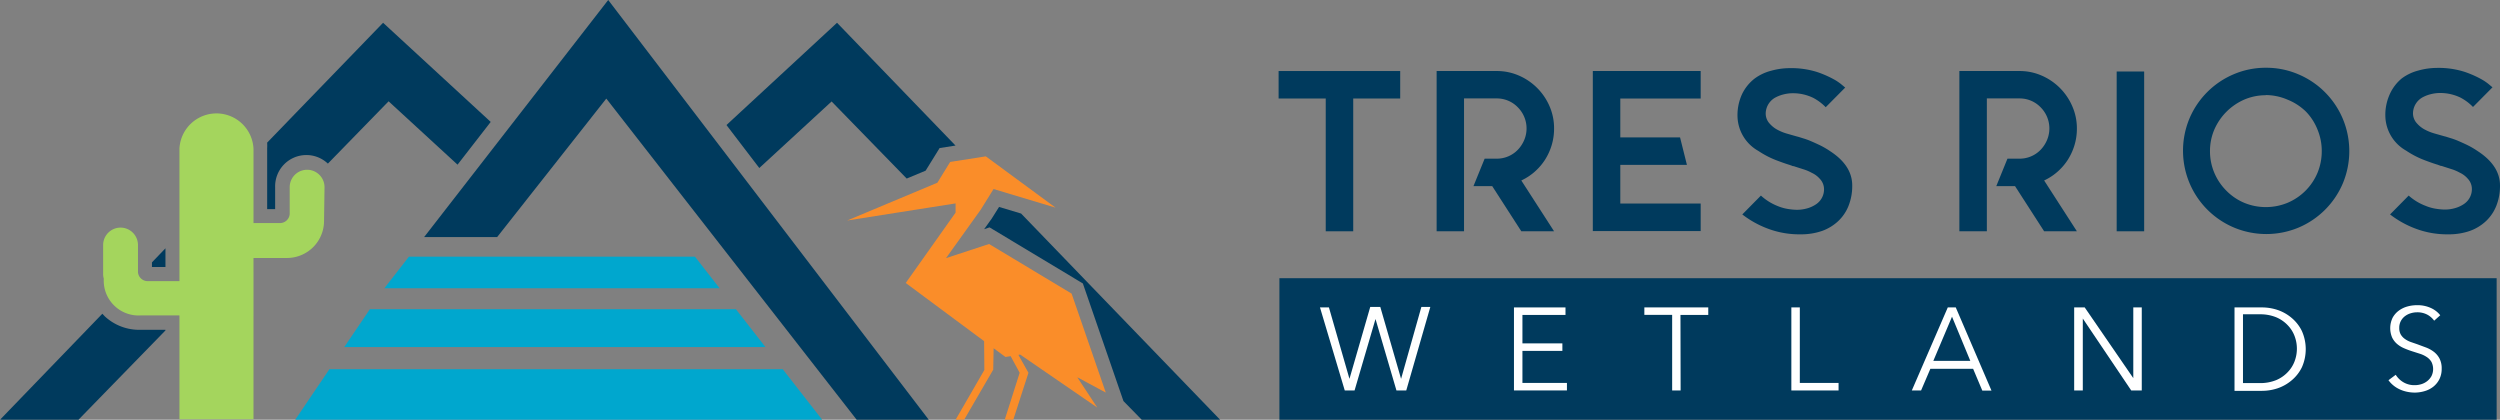 <svg id="Layer_1" data-name="Layer 1" xmlns="http://www.w3.org/2000/svg" viewBox="0 0 312.92 52.54"><rect x="0" y="0" width="312.92" height="52.54" fill="#808080" stroke="none"/><defs><style>.cls-1{fill:#003a5d;}.cls-2{fill:#fff;}.cls-3{fill:#fa8d29;}.cls-4{fill:#00a7ce;}.cls-5{fill:#a4d55d;}</style></defs><title>Tres Rios Logo-color-horizontal</title><rect class="cls-1" x="160.14" y="34.82" width="152.36" height="17.73"/><path class="cls-1" d="M179.64,16.85h-5.88V33.47h-3.44V16.85h-5.9V13.41h15.22Z" transform="translate(-4.38 -4.52)"/><path class="cls-1" d="M198.9,20.61a7.11,7.11,0,0,1-.3,2.08,7.35,7.35,0,0,1-.83,1.82,7.13,7.13,0,0,1-1.29,1.5,7,7,0,0,1-1.68,1.1l4.1,6.36h-4.1l-3.64-5.65h-2.35l1.4-3.44h1.49a3.64,3.64,0,0,0,2.67-1.12,4,4,0,0,0,.8-1.23,3.74,3.74,0,0,0-.8-4.07,3.64,3.64,0,0,0-2.67-1.12h-4.07V33.47H184.2V13.41h7.51a6.87,6.87,0,0,1,2.79.57,7.34,7.34,0,0,1,3.83,3.83A6.87,6.87,0,0,1,198.9,20.61Z" transform="translate(-4.38 -4.52)"/><path class="cls-1" d="M207.19,16.85v4.87h7.48l.86,3.44h-8.34V30h10.06v3.44h-13.5V13.41h13.5v3.44Z" transform="translate(-4.38 -4.52)"/><path class="cls-1" d="M236.22,27.74a6.71,6.71,0,0,1-.46,2.54,5.31,5.31,0,0,1-1.3,1.92,5.84,5.84,0,0,1-2,1.22,8,8,0,0,1-2.69.43,11.15,11.15,0,0,1-4.24-.76,12.11,12.11,0,0,1-3.07-1.73L224.79,29a6.81,6.81,0,0,0,2.12,1.32,5.75,5.75,0,0,0,1.35.37,7.92,7.92,0,0,0,1,.09,4.69,4.69,0,0,0,1.36-.19,3.84,3.84,0,0,0,1.07-.5,2.24,2.24,0,0,0,1-1.89,1.88,1.88,0,0,0-.52-1.29,3,3,0,0,0-1-.75,5.53,5.53,0,0,0-1.09-.46l-1-.32a1.08,1.08,0,0,0-.26-.07.45.45,0,0,1-.2-.07.43.43,0,0,1-.17-.06q-.6-.17-1.73-.6a11.26,11.26,0,0,1-2.25-1.17,5.09,5.09,0,0,1-2.61-4.3,6.26,6.26,0,0,1,.59-2.85,5.46,5.46,0,0,1,1.53-1.89,6,6,0,0,1,2.11-1,8.68,8.68,0,0,1,2.28-.32,10.69,10.69,0,0,1,3.47.49,12.88,12.88,0,0,1,2.24,1,6.51,6.51,0,0,1,.73.5l.53.44-2.44,2.46a6.15,6.15,0,0,0-1.58-1.18,5.8,5.8,0,0,0-2.52-.57,4.71,4.71,0,0,0-1.15.14,4.4,4.4,0,0,0-1,.37,2.32,2.32,0,0,0-1.26,2,1.85,1.85,0,0,0,.52,1.32,3.46,3.46,0,0,0,1,.77,6,6,0,0,0,1.15.46l1.12.32.34.09.54.17a8.74,8.74,0,0,1,.95.34q.54.23,1.19.54a10.35,10.35,0,0,1,1.28.75Q236.22,25.25,236.22,27.74Z" transform="translate(-4.38 -4.52)"/><path class="cls-1" d="M264.34,20.61a7.11,7.11,0,0,1-.3,2.08,7.35,7.35,0,0,1-.83,1.82,7.13,7.13,0,0,1-1.29,1.5,7,7,0,0,1-1.68,1.1l4.1,6.36h-4.1l-3.64-5.65h-2.35l1.4-3.44h1.49a3.64,3.64,0,0,0,2.67-1.12,4,4,0,0,0,.8-1.23,3.74,3.74,0,0,0-.8-4.07,3.64,3.64,0,0,0-2.67-1.12h-4.07V33.47h-3.44V13.41h7.51a6.87,6.87,0,0,1,2.79.57,7.34,7.34,0,0,1,3.83,3.83A6.87,6.87,0,0,1,264.34,20.61Z" transform="translate(-4.38 -4.52)"/><path class="cls-1" d="M272.76,33.47h-3.44v-20h3.44Z" transform="translate(-4.38 -4.52)"/><path class="cls-1" d="M288,13a10.18,10.18,0,0,1,4.06.82,10.42,10.42,0,0,1,5.56,5.56,10.48,10.48,0,0,1,0,8.11A10.42,10.42,0,0,1,292.1,33,10.48,10.48,0,0,1,284,33a10.43,10.43,0,0,1-5.56-5.56,10.48,10.48,0,0,1,0-8.11A10.42,10.42,0,0,1,284,13.8,10.18,10.18,0,0,1,288,13Zm0,3.44a6.8,6.8,0,0,0-2.67.53,7.24,7.24,0,0,0-3.8,3.8,6.8,6.8,0,0,0-.53,2.67,6.91,6.91,0,0,0,.53,2.68,7,7,0,0,0,1.53,2.28,6.84,6.84,0,0,0,2.26,1.52,7,7,0,0,0,2.67.52,7.08,7.08,0,0,0,2.68-.52,7,7,0,0,0,3.8-3.8,7.08,7.08,0,0,0,.52-2.68,7,7,0,0,0-.52-2.67A6.85,6.85,0,0,0,293,18.48,7,7,0,0,0,290.72,17,6.91,6.91,0,0,0,288,16.42Z" transform="translate(-4.38 -4.52)"/><path class="cls-1" d="M317.3,27.74a6.71,6.71,0,0,1-.46,2.54,5.31,5.31,0,0,1-1.3,1.92,5.84,5.84,0,0,1-2,1.22,8,8,0,0,1-2.69.43,11.15,11.15,0,0,1-4.24-.76,12.11,12.11,0,0,1-3.07-1.73L305.87,29A6.81,6.81,0,0,0,308,30.29a5.75,5.75,0,0,0,1.35.37,7.92,7.92,0,0,0,1,.09,4.69,4.69,0,0,0,1.36-.19,3.84,3.84,0,0,0,1.07-.5,2.24,2.24,0,0,0,1-1.89,1.88,1.88,0,0,0-.52-1.29,3,3,0,0,0-1-.75,5.53,5.53,0,0,0-1.09-.46l-1-.32a1.08,1.08,0,0,0-.26-.07.45.45,0,0,1-.2-.07.43.43,0,0,1-.17-.06q-.6-.17-1.73-.6a11.26,11.26,0,0,1-2.25-1.17,5.09,5.09,0,0,1-2.61-4.3,6.26,6.26,0,0,1,.59-2.85A5.46,5.46,0,0,1,305,14.34a6,6,0,0,1,2.11-1,8.68,8.68,0,0,1,2.28-.32,10.69,10.69,0,0,1,3.47.49,12.88,12.88,0,0,1,2.24,1,6.51,6.51,0,0,1,.73.5l.53.44-2.44,2.46a6.15,6.15,0,0,0-1.58-1.18,5.8,5.8,0,0,0-2.52-.57,4.71,4.71,0,0,0-1.15.14,4.4,4.4,0,0,0-1,.37,2.32,2.32,0,0,0-1.26,2,1.85,1.85,0,0,0,.52,1.32,3.46,3.46,0,0,0,1,.77,6,6,0,0,0,1.15.46l1.12.32.34.09.54.17a8.74,8.74,0,0,1,.95.34q.54.23,1.19.54a10.35,10.35,0,0,1,1.28.75Q317.3,25.25,317.3,27.74Z" transform="translate(-4.38 -4.52)"/><path class="cls-2" d="M173.29,51.94h0l2.6-9h1.26l2.6,9h0l2.54-9h1.12L180.4,53.39h-1.23l-2.62-8.94h0l-2.62,8.94h-1.23L169.6,43h1.12Z" transform="translate(-4.38 -4.52)"/><path class="cls-2" d="M194.94,52.45h5.57v.94h-6.63V43h6.45v.94h-5.39V47.5h5v.94h-5Z" transform="translate(-4.38 -4.52)"/><path class="cls-2" d="M214.74,53.39h-1.06V43.93H210.2V43h8v.94h-3.48Z" transform="translate(-4.38 -4.52)"/><path class="cls-2" d="M229.66,52.45h4.85v.94H228.6V43h1.06Z" transform="translate(-4.38 -4.52)"/><path class="cls-2" d="M244.84,53.39h-1.16L248.18,43h1l4.47,10.41H252.5l-1.15-2.73H246Zm1.53-3.7H251l-2.29-5.53Z" transform="translate(-4.38 -4.52)"/><path class="cls-2" d="M271.4,51.85h0V43h1.06V53.39h-1.32l-6.06-9h0v9H264V43h1.32Z" transform="translate(-4.38 -4.52)"/><path class="cls-2" d="M284.07,43h3.45a6.17,6.17,0,0,1,1.95.32,5.38,5.38,0,0,1,1.76,1,5,5,0,0,1,1.27,1.63,5.58,5.58,0,0,1,0,4.55,5,5,0,0,1-1.27,1.62,5.38,5.38,0,0,1-1.76,1,6.17,6.17,0,0,1-1.95.32h-3.45Zm1.06,9.47h2.1a5.27,5.27,0,0,0,2.05-.37,4.28,4.28,0,0,0,1.45-1,3.94,3.94,0,0,0,.86-1.36,4.46,4.46,0,0,0,0-3.15,3.94,3.94,0,0,0-.86-1.36,4.28,4.28,0,0,0-1.45-1,5.26,5.26,0,0,0-2.05-.37h-2.1Z" transform="translate(-4.38 -4.52)"/><path class="cls-2" d="M309.06,44.66a2.55,2.55,0,0,0-.87-.76,2.65,2.65,0,0,0-1.28-.29,2.73,2.73,0,0,0-.78.12,2.26,2.26,0,0,0-.72.36,1.85,1.85,0,0,0-.52.61,1.8,1.8,0,0,0-.2.87,1.6,1.6,0,0,0,.19.82,1.8,1.8,0,0,0,.51.55,2.93,2.93,0,0,0,.72.38l.84.29L308,48a3.94,3.94,0,0,1,1,.54,2.6,2.6,0,0,1,.72.84,2.65,2.65,0,0,1,.28,1.29,2.86,2.86,0,0,1-.3,1.34,2.82,2.82,0,0,1-.77.93,3.2,3.2,0,0,1-1.08.54,4.39,4.39,0,0,1-1.23.18,4.73,4.73,0,0,1-.94-.1,4.26,4.26,0,0,1-.9-.29,3.63,3.63,0,0,1-.79-.48,3.49,3.49,0,0,1-.65-.68l.91-.68a2.79,2.79,0,0,0,.95.93,2.68,2.68,0,0,0,1.43.37,2.77,2.77,0,0,0,.81-.12,2.27,2.27,0,0,0,.74-.38,2.11,2.11,0,0,0,.54-.63,2,2,0,0,0,0-1.78,1.9,1.9,0,0,0-.57-.6,3.47,3.47,0,0,0-.81-.4l-1-.32q-.51-.16-1-.37a3.41,3.41,0,0,1-.9-.54,2.5,2.5,0,0,1-.64-.82,3,3,0,0,1,.06-2.48,2.73,2.73,0,0,1,.79-.9,3.3,3.3,0,0,1,1.07-.51,4.37,4.37,0,0,1,1.16-.16,4,4,0,0,1,1.81.37,3.1,3.1,0,0,1,1.13.89Z" transform="translate(-4.38 -4.52)"/><polygon class="cls-3" points="137.34 51.01 134.84 47.22 138.41 49.14 134.13 36.75 123.8 30.54 118.41 32.31 122.76 26.24 124.36 23.66 132.12 25.99 123.39 19.57 118.93 20.27 117.33 22.87 106.04 27.6 119.61 25.46 119.61 26.61 113.37 35.42 122.26 42.02 123.18 42.7 123.21 46.31 119.61 52.54 120.68 52.54 124.32 46.27 124.37 43.59 125.85 44.68 126.5 44.58 127.63 46.66 125.76 52.54 126.83 52.54 128.73 46.66 127.47 44.42 127.69 44.38 137.34 51.01"/><polygon class="cls-1" points="76.13 0 53.09 29.67 62.23 29.67 75.89 12.34 107.23 52.54 116.25 52.54 76.13 0"/><polygon class="cls-1" points="127.81 26.73 125.05 25.9 124.14 27.35 123.18 28.69 123.86 28.46 135.54 35.48 140.62 50.2 142.91 52.54 152.72 52.54 127.81 26.73"/><polygon class="cls-1" points="104.09 12.7 113.49 22.35 115.86 21.36 117.61 18.53 119.6 18.22 104.77 2.85 90.93 15.65 95.04 21.03 104.09 12.7"/><polygon class="cls-4" points="95.81 43.44 92.11 38.7 46.3 38.7 43.09 43.44 95.81 43.44"/><polygon class="cls-4" points="97.97 46.21 41.23 46.21 36.95 52.54 102.91 52.54 97.97 46.21"/><polygon class="cls-4" points="51.18 32.13 86.99 32.13 90.07 36.08 48.11 36.08 51.18 32.13"/><path class="cls-1" d="M52.33,7.37l-14.51,15a6.4,6.4,0,0,1,0,.73V30.7h1V27.95A3.91,3.91,0,0,1,45.42,25l7.6-7.8,8.63,7.93,4.15-5.35Z" transform="translate(-4.38 -4.52)"/><polygon class="cls-1" points="20.71 31.08 19.02 32.84 19.02 33.42 20.71 33.42 20.71 31.08"/><path class="cls-1" d="M25.09,45.8H22a6.33,6.33,0,0,1-4.51-1.69l-.3-.32L4.38,57.06H14.2L25.09,45.88Z" transform="translate(-4.38 -4.52)"/><path class="cls-5" d="M45,27.95a2.18,2.18,0,1,0-4.36,0v3.38a1.22,1.22,0,0,1-1.18,1.11H36.11v-9.3a4.64,4.64,0,0,0-9.27,0V39.71l-.24,0H22.83a1.22,1.22,0,0,1-1.18-1.11V35.19a2.18,2.18,0,1,0-4.36,0v3.67a2.14,2.14,0,0,0,.08.54h0A4.36,4.36,0,0,0,22,44h4.6l.24,0v13h9.27V36.81H40.3a4.64,4.64,0,0,0,4.64-4.65Z" transform="translate(-4.38 -4.52)"/></svg>